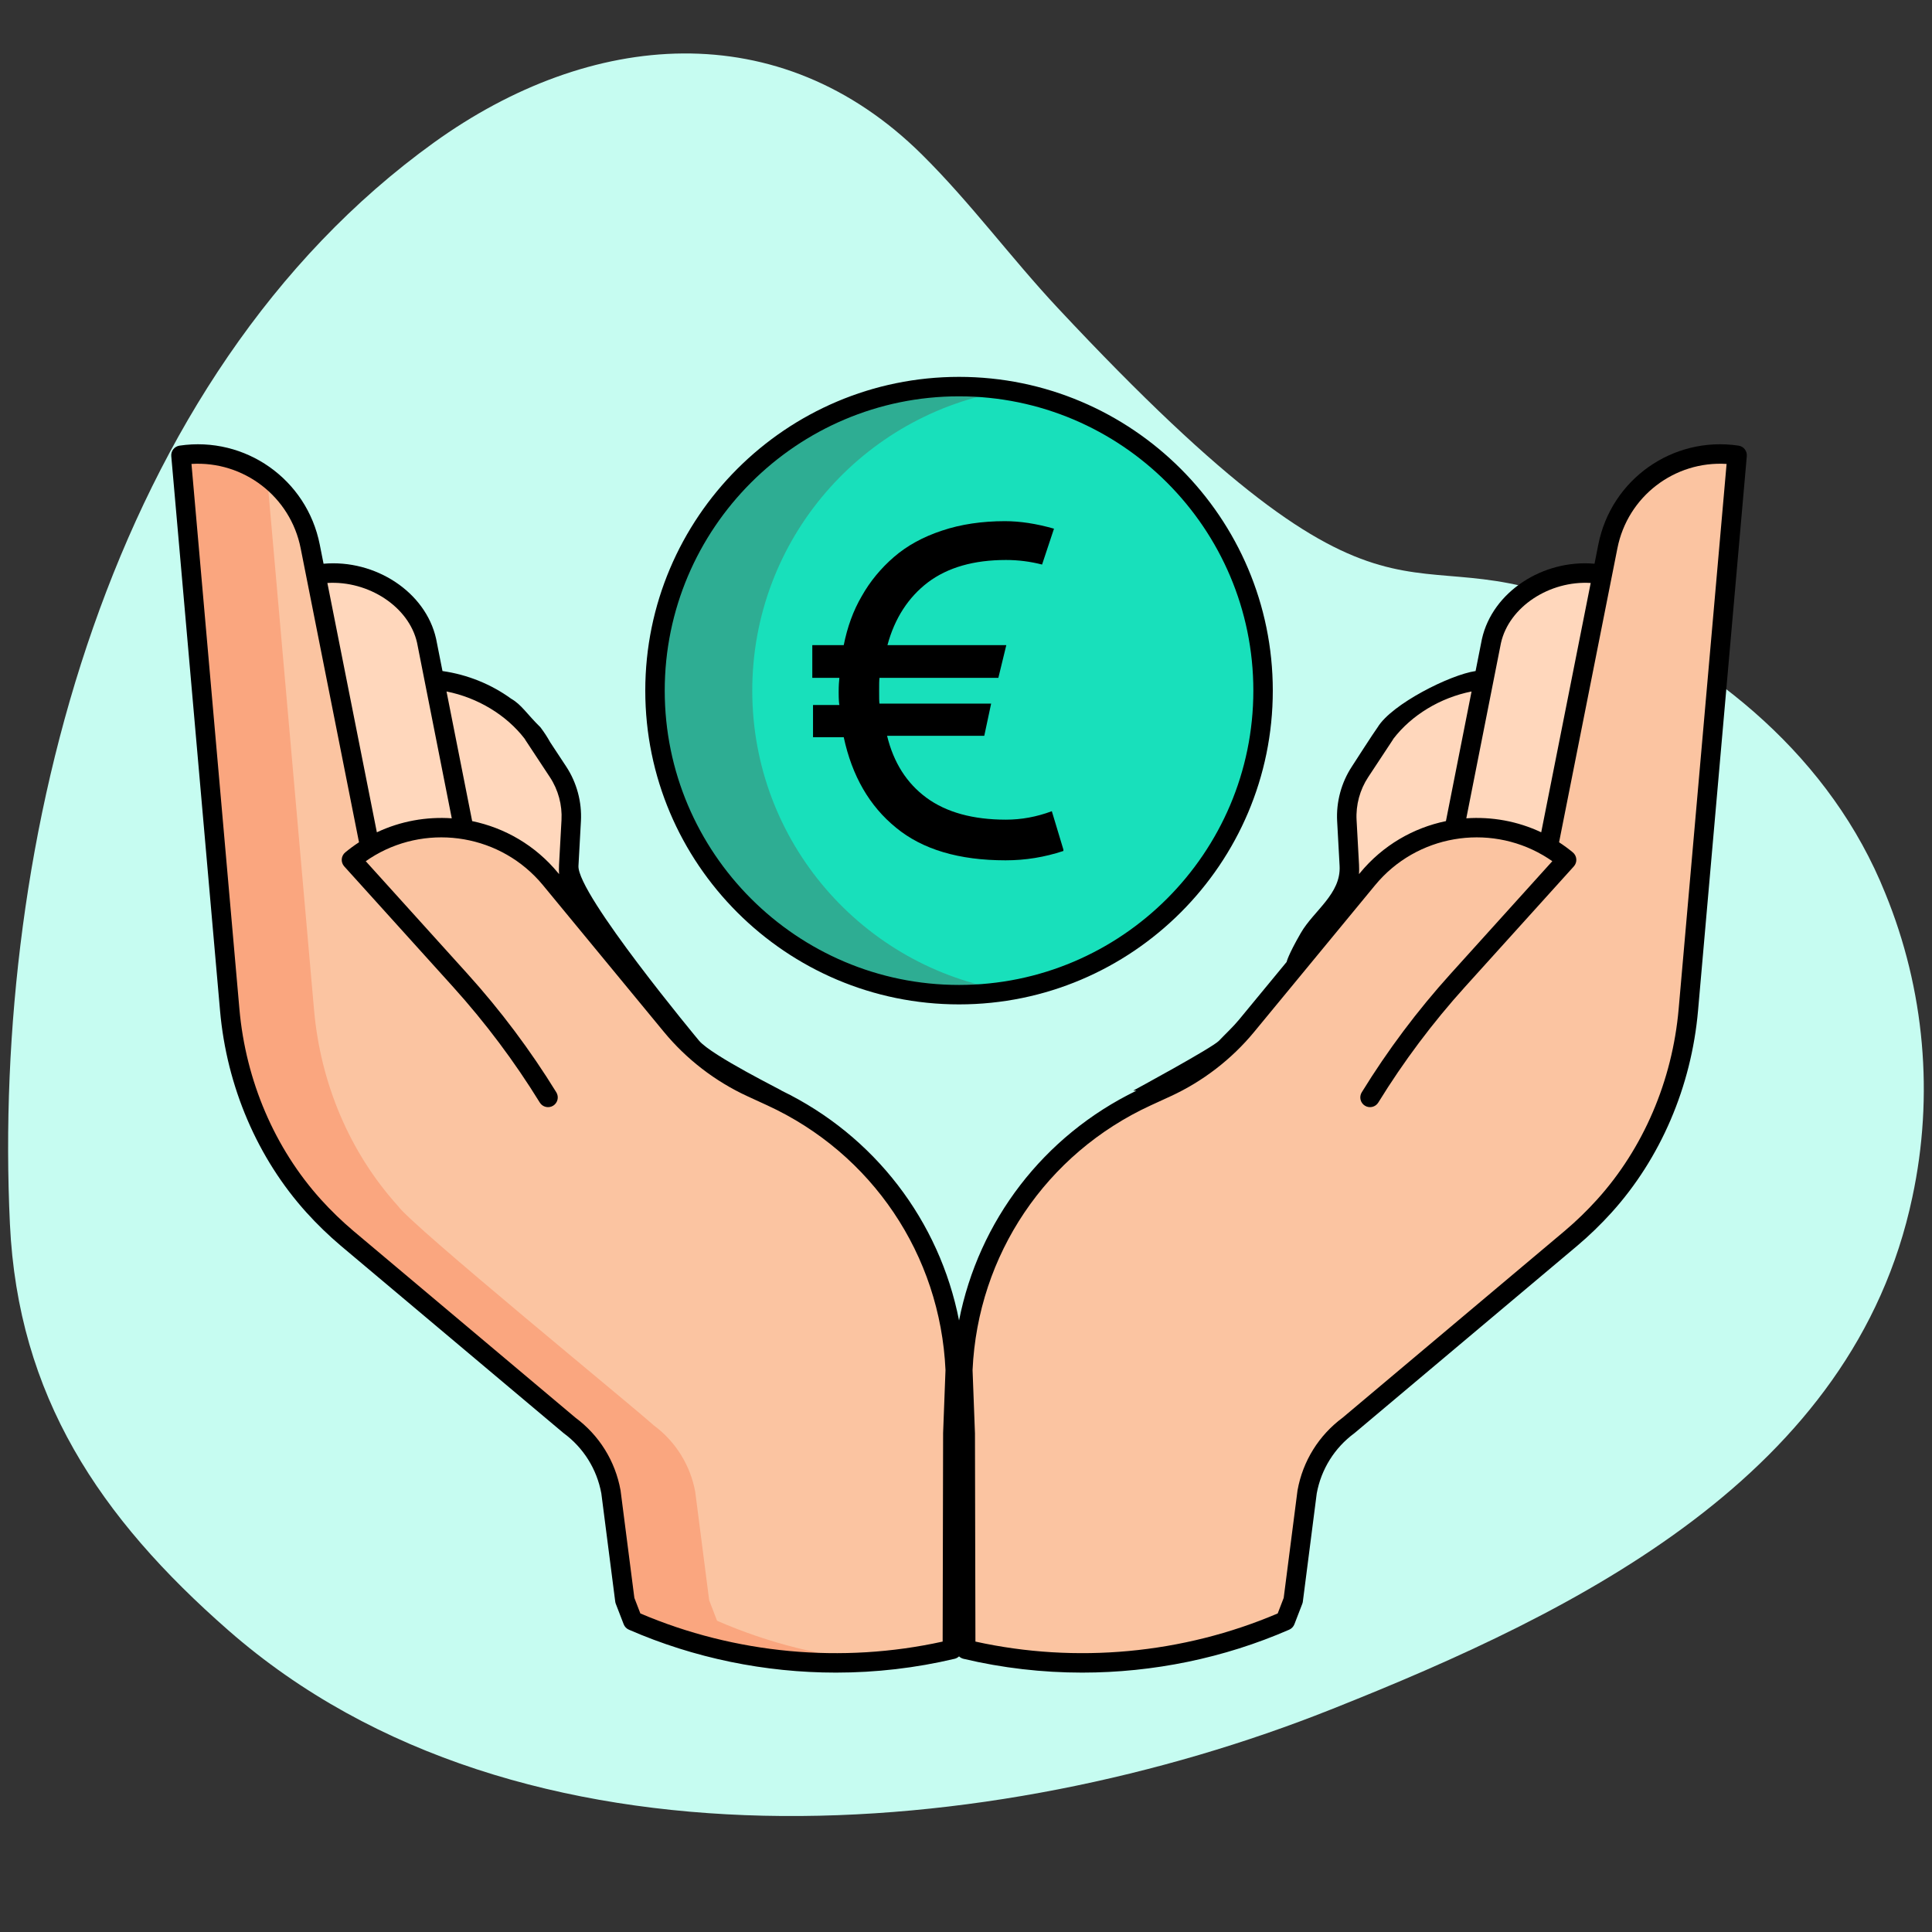 <?xml version="1.0" encoding="UTF-8" standalone="no"?>
<!DOCTYPE svg PUBLIC "-//W3C//DTD SVG 1.1//EN" "http://www.w3.org/Graphics/SVG/1.1/DTD/svg11.dtd">
<svg width="100%" height="100%" viewBox="0 0 50 50" version="1.1" xmlns="http://www.w3.org/2000/svg" xmlns:xlink="http://www.w3.org/1999/xlink" xml:space="preserve" xmlns:serif="http://www.serif.com/" style="fill-rule:evenodd;clip-rule:evenodd;stroke-linejoin:round;stroke-miterlimit:2;">
    <rect x="0" y="0" width="50" height="50" fill="#333333" stroke="none"/>
    <g transform="matrix(1,0,0,1,-1208.5,-911.493)">
        <g id="Plan-de-travail3" serif:id="Plan de travail3" transform="matrix(0.504,0,0,0.504,854.515,574.84)">
            <rect x="702" y="667.626" width="99.157" height="99.157" style="fill:none;"/>
            <clipPath id="_clip1">
                <rect x="702" y="667.626" width="99.157" height="99.157"/>
            </clipPath>
            <g clip-path="url(#_clip1)">
                <g transform="matrix(-0.24,0,0,0.242,810.57,657.286)">
                    <path d="M41.76,298.158C37.093,276.572 39.113,254.067 47.55,233.658C59.1,205.098 83.92,184.808 111.72,172.968C152.13,155.768 151.131,187.409 224.64,109.42C234.596,98.857 243.27,87.11 253.64,76.93C284.16,46.93 324.69,50.54 358.05,74.35C427.63,124.04 452.66,222.46 448.79,303.82C447.06,340.33 429.62,366.111 402.03,390.071C339.63,444.251 237.82,435.141 166.17,406.851C112.68,385.801 54.31,357.058 41.76,298.158Z" style="fill:rgb(198,252,241);fill-rule:nonzero;"/>
                </g>
                <g transform="matrix(0.034,0,0,0.034,726.053,692.747)">
                    <g transform="matrix(1.983,0,0,1.983,-3670.8,-2059.18)">
                        <path d="M2724.15,1087L2678.72,1315.89C2656.67,1302.9 2631.28,1298.58 2607.11,1302.48C2582.15,1306.48 2558.47,1319.25 2541.14,1340.28L2514.3,1372.85L2449.01,1452.06C2429.27,1476.74 2401.94,1493.92 2372.99,1505.91C2290.96,1543.62 2236.89,1624.04 2232.89,1714.23L2234.72,1762.48L2235.09,1926.95C2316.45,1946.26 2401.85,1938.63 2478.49,1905.19L2484.49,1889.61L2495.11,1807.07C2498.79,1786.75 2510.1,1768.6 2526.72,1756.36C2544.97,1739.88 2710.3,1604.99 2721.43,1589.39C2758.69,1548.16 2780.57,1495.29 2785.43,1439.94L2822.59,1017.54C2776.49,1010.68 2733.16,1041.27 2724.15,1087Z" style="fill:rgb(251,196,161);fill-rule:nonzero;"/>
                    </g>
                    <g transform="matrix(1.983,0,0,1.983,-3670.8,-2059.18)">
                        <path d="M2719.7,1108.33C2684.02,1102.14 2643.41,1123.57 2635.51,1158.9L2607.11,1302.48C2631.28,1298.58 2656.67,1302.9 2678.72,1315.89L2719.9,1108.38L2719.7,1108.33Z" style="fill:rgb(255,215,188);fill-rule:nonzero;"/>
                    </g>
                    <g transform="matrix(1.983,0,0,1.983,-3670.8,-2059.18)">
                        <path d="M2629.53,1188.58C2600.35,1191.37 2572.42,1206.23 2555.16,1228.6C2555.14,1228.63 2555.14,1228.65 2555.14,1228.65L2535.41,1258.65C2528.17,1269.62 2524.64,1282.65 2525.38,1295.79L2527.26,1329.86C2528.12,1345.49 2522.99,1360.48 2513.43,1372.14L2514.3,1372.85L2541.14,1340.28C2558.47,1319.25 2582.15,1306.48 2607.11,1302.48L2629.63,1188.6L2629.53,1188.58Z" style="fill:rgb(255,215,188);fill-rule:nonzero;"/>
                    </g>
                    <g transform="matrix(1.983,0,0,1.983,-3670.8,-2059.18)">
                        <path d="M2087.01,1505.91C2058.06,1493.91 2030.74,1476.74 2010.99,1452.06L1945.71,1372.85L1918.87,1340.28C1901.53,1319.25 1877.85,1306.48 1852.89,1302.48C1828.72,1298.58 1803.34,1302.9 1781.29,1315.89L1735.86,1087C1726.84,1041.27 1683.51,1010.68 1637.41,1017.54L1674.57,1439.94C1679.44,1495.3 1701.31,1548.16 1738.57,1589.39C1749.03,1604.39 1915.83,1740.58 1933.29,1756.36C1949.9,1768.6 1961.21,1786.75 1964.89,1807.07L1975.51,1889.61L1981.51,1905.19C2058.15,1938.63 2143.56,1946.26 2224.92,1926.95L2225.29,1762.48L2227.11,1714.23C2223.11,1624.04 2169.04,1543.62 2087.01,1505.91Z" style="fill:rgb(251,196,161);fill-rule:nonzero;"/>
                    </g>
                    <g transform="matrix(1.983,0,0,1.983,-3670.8,-2059.18)">
                        <path d="M1932.74,1329.86L1934.62,1295.79C1935.36,1282.65 1931.83,1269.62 1924.6,1258.65L1904.87,1228.65C1904.87,1228.65 1904.87,1228.63 1904.84,1228.6C1887.58,1206.23 1859.66,1191.37 1830.47,1188.58L1830.37,1188.6L1852.89,1302.48C1877.85,1306.48 1901.53,1319.25 1918.87,1340.28L1945.71,1372.85L1946.57,1372.14C1937.01,1360.48 1931.88,1345.49 1932.74,1329.86Z" style="fill:rgb(255,215,188);fill-rule:nonzero;"/>
                    </g>
                    <g transform="matrix(1.983,0,0,1.983,-3670.8,-2059.18)">
                        <path d="M1824.5,1158.9C1816.6,1123.57 1775.98,1102.14 1740.3,1108.33L1740.1,1108.38L1781.29,1315.89C1803.34,1302.9 1828.72,1298.58 1852.89,1302.48L1824.5,1158.9Z" style="fill:rgb(255,215,188);fill-rule:nonzero;"/>
                    </g>
                    <g transform="matrix(1.983,0,0,1.983,-3670.8,-2059.18)">
                        <path d="M2230,965.248C2357.88,965.248 2461.56,1068.93 2461.56,1196.8C2461.56,1324.68 2357.88,1428.36 2230,1428.36C2102.13,1428.36 1998.45,1324.68 1998.45,1196.8C1998.45,1068.93 2102.13,965.248 2230,965.248Z" style="fill:rgb(24,224,187);fill-rule:nonzero;"/>
                    </g>
                    <g transform="matrix(1.983,0,0,1.983,-3670.8,-2059.18)">
                        <path d="M2072.52,1196.8C2072.52,1081.53 2156.77,985.941 2267.04,968.211C2254.98,966.27 2242.61,965.248 2230,965.248C2102.13,965.248 1998.45,1068.93 1998.45,1196.8C1998.45,1324.68 2102.13,1428.36 2230,1428.36C2242.61,1428.36 2254.98,1427.33 2267.04,1425.39C2156.77,1407.66 2072.52,1312.07 2072.52,1196.8Z" style="fill:rgb(46,173,147);fill-rule:nonzero;"/>
                    </g>
                    <g transform="matrix(1.983,0,0,1.983,-3670.8,-2059.18)">
                        <path d="M2045.71,1905.19L2039.71,1889.61L2029.09,1807.07C2025.41,1786.75 2014.1,1768.6 1997.48,1756.36C1980.03,1740.58 1813.22,1604.39 1802.77,1589.39C1765.51,1548.16 1743.63,1495.29 1738.77,1439.94L1703.09,1034.44C1684.99,1020.66 1661.59,1013.94 1637.41,1017.54L1674.57,1439.94C1679.44,1495.3 1701.31,1548.16 1738.57,1589.39C1749.03,1604.39 1915.83,1740.58 1933.29,1756.36C1949.9,1768.6 1961.21,1786.75 1964.89,1807.07L1975.51,1889.61L1981.51,1905.19C2040.39,1930.88 2104.45,1941.32 2167.87,1936.03C2126,1932.53 2084.72,1922.21 2045.71,1905.19Z" style="fill:rgb(250,166,127);fill-rule:nonzero;"/>
                    </g>
                    <g transform="matrix(1.983,0,0,1.983,-3670.8,-2059.18)">
                        <path d="M1940.15,1330.26C1938.97,1351.65 2032.05,1463.47 2032.05,1463.47C2041.91,1474.95 2095.72,1501.47 2094.9,1501.49C2165.71,1535.86 2215.09,1600.64 2230.01,1676.49C2244.93,1600.64 2294.3,1535.86 2365.1,1501.49C2364.28,1501.47 2363.47,1501.49 2362.65,1501.44C2362.65,1501.44 2422.85,1468.85 2427.96,1463.47C2433.07,1458.09 2438.58,1453.07 2443.3,1447.34L2479.5,1403.43C2479.5,1403.43 2480.47,1398.39 2490.31,1381.36C2500.15,1364.33 2521.02,1351.65 2519.84,1330.26L2517.97,1296.19C2517.17,1281.58 2521.16,1266.79 2529.22,1254.57C2529.22,1254.57 2546.05,1228.37 2548.81,1224.71C2559.58,1206.94 2604.21,1184.63 2623.41,1181.88L2628.24,1157.47C2636.26,1121.64 2674.57,1096.69 2713.99,1100.15L2716.88,1085.56C2726.67,1035.87 2773.58,1002.76 2823.68,1010.21C2827.55,1010.79 2830.31,1014.28 2829.97,1018.19L2792.82,1440.58C2787.74,1498.35 2764.34,1552.97 2726.92,1594.36C2718.84,1603.29 2710.09,1611.76 2700.9,1619.54L2531.49,1762.02L2531.12,1762.32C2516.01,1773.46 2505.82,1789.75 2502.43,1808.2L2491.85,1890.56C2491.78,1891.15 2491.63,1891.73 2491.42,1892.28L2485.41,1907.85C2484.7,1909.7 2483.27,1911.19 2481.46,1911.98C2431.78,1933.65 2377.8,1944.68 2323.77,1944.68C2293.4,1944.68 2263.02,1941.19 2233.37,1934.16C2232.07,1933.85 2230.92,1933.19 2230,1932.32C2229.08,1933.19 2227.93,1933.85 2226.62,1934.16C2196.98,1941.19 2166.59,1944.68 2136.23,1944.68C2082.19,1944.68 2028.22,1933.65 1978.54,1911.98C1976.72,1911.19 1975.3,1909.7 1974.59,1907.85L1968.58,1892.28C1968.37,1891.73 1968.22,1891.15 1968.15,1890.56L1957.57,1808.2C1954.17,1789.74 1943.99,1773.45 1928.88,1762.32L1928.51,1762.02L1759.11,1619.55C1749.91,1611.76 1741.16,1603.29 1733.08,1594.36C1695.67,1552.97 1672.26,1498.35 1667.18,1440.58L1630.03,1018.19C1629.69,1014.28 1632.44,1010.79 1636.32,1010.21C1686.43,1002.78 1733.33,1035.87 1743.12,1085.57L1746.01,1100.15C1785.43,1096.68 1823.74,1121.63 1831.72,1157.29L1836.59,1181.88C1855.79,1184.62 1873.82,1192.02 1888.83,1202.92C1896.93,1207.56 1900.76,1214.55 1911.18,1224.71C1913.95,1228.37 1916.45,1232.19 1918.67,1236.19L1930.78,1254.57C1938.84,1266.79 1942.83,1281.57 1942.03,1296.19L1940.15,1330.26ZM2778.06,1439.29L2814.57,1024.14C2774.99,1021.7 2739.22,1048.81 2731.41,1088.43L2686.99,1312.3C2690.58,1314.63 2694.07,1317.19 2697.45,1319.98C2699.01,1321.27 2699.97,1323.14 2700.12,1325.15C2700.27,1327.17 2699.58,1329.16 2698.23,1330.66L2615.33,1422.44C2590.75,1449.65 2568.54,1479.28 2549.32,1510.5C2547.17,1513.98 2542.61,1515.07 2539.13,1512.93C2535.64,1510.78 2534.56,1506.22 2536.7,1502.74C2556.4,1470.74 2579.15,1440.39 2604.34,1412.51L2681.84,1326.71C2679.69,1325.19 2677.49,1323.77 2675.25,1322.45L2674.69,1322.12C2633,1297.82 2578.52,1306.59 2546.85,1345.01L2454.72,1456.77C2437.6,1477.54 2415.62,1494.46 2391.16,1505.71L2376.08,1512.64C2296.3,1549.32 2244.3,1626.55 2240.3,1714.25L2242.12,1762.2L2242.13,1762.46L2242.48,1921.05C2319.1,1937.96 2400.51,1930.4 2472.7,1899.62L2477.26,1887.79L2487.76,1806.12L2487.82,1805.74C2491.84,1783.56 2504.02,1763.96 2522.13,1750.54L2691.35,1608.22C2700.02,1600.88 2708.29,1592.87 2715.92,1584.43C2751.19,1545.41 2773.26,1493.87 2778.06,1439.29ZM2620.34,1197.44C2596.51,1202.18 2574.71,1215.39 2560.85,1233.41L2560.11,1234.64L2541.59,1262.72C2535.27,1272.31 2532.14,1283.91 2532.77,1295.37L2534.64,1329.44C2534.78,1331.83 2534.74,1334.2 2534.62,1336.55L2535.43,1335.58C2552.75,1314.57 2576.02,1301.3 2600.82,1296.17L2620.34,1197.44ZM2711.08,1114.8C2679.78,1112.89 2648.91,1132.92 2642.73,1160.53L2616.34,1294.04C2635.66,1292.71 2655.34,1296.18 2673.39,1304.7L2711.08,1114.8ZM1817.23,1160.35C1811.08,1132.91 1780.21,1112.9 1748.92,1114.8L1786.61,1304.71C1804.66,1296.18 1824.34,1292.71 1843.66,1294.04L1817.23,1160.35ZM2217.87,1762.19L2219.69,1714.25C2215.7,1626.55 2163.69,1549.31 2083.91,1512.64L2068.84,1505.71C2044.38,1494.46 2022.4,1477.54 2005.27,1456.76L1913.14,1345C1881.48,1306.6 1827,1297.82 1785.31,1322.11L1784.73,1322.46C1782.5,1323.77 1780.31,1325.19 1778.15,1326.71L1855.66,1412.51C1880.84,1440.39 1903.6,1470.75 1923.29,1502.74C1925.44,1506.22 1924.35,1510.78 1920.87,1512.93C1917.39,1515.07 1912.82,1513.99 1910.68,1510.5C1891.45,1479.28 1869.24,1449.65 1844.67,1422.44L1761.77,1330.66C1760.41,1329.16 1759.73,1327.17 1759.87,1325.15C1760.02,1323.14 1760.99,1321.27 1762.55,1319.98C1765.93,1317.19 1769.42,1314.63 1773.01,1312.3L1728.59,1088.44C1720.78,1048.81 1684.99,1021.73 1645.42,1024.14L1681.93,1439.29C1686.74,1493.87 1708.8,1545.41 1744.07,1584.43C1751.7,1592.87 1759.98,1600.88 1768.67,1608.23L1937.87,1750.54C1955.98,1763.96 1968.16,1783.56 1972.18,1805.74L1972.24,1806.12L1982.73,1887.79L1987.29,1899.62C2059.49,1930.4 2140.89,1937.97 2217.52,1921.05L2217.87,1762.46L2217.87,1762.19ZM1899.15,1233.42C1885.29,1215.4 1863.49,1202.18 1839.66,1197.44L1859.19,1296.17C1883.98,1301.3 1907.25,1314.57 1924.58,1335.58L1925.38,1336.55C1925.26,1334.2 1925.23,1331.83 1925.36,1329.45L1927.23,1295.38C1927.87,1283.91 1924.73,1272.31 1918.41,1262.73L1899.89,1234.64L1899.15,1233.42Z"/>
                    </g>
                    <g transform="matrix(1.983,0,0,1.983,-3670.8,-2059.18)">
                        <path d="M2230,972.653C2353.6,972.653 2454.15,1073.21 2454.15,1196.8C2454.15,1320.39 2353.6,1420.95 2230,1420.95C2106.41,1420.95 2005.85,1320.39 2005.85,1196.8C2005.85,1073.21 2106.41,972.653 2230,972.653ZM2230,1435.76C2361.77,1435.76 2468.96,1328.56 2468.96,1196.8C2468.96,1065.04 2361.76,957.838 2230,957.838C2098.24,957.838 1991.04,1065.04 1991.04,1196.8C1991.04,1328.56 2098.24,1435.76 2230,1435.76Z" style="fill-rule:nonzero;"/>
                    </g>
                    <g transform="matrix(54.563,0,0,54.342,-66559.9,-50163.5)">
                        <path d="M1229.58,928.531L1229.58,927.623L1230.45,927.623C1230.55,927.124 1230.71,926.669 1230.95,926.259C1231.18,925.848 1231.48,925.486 1231.84,925.173C1232.2,924.86 1232.64,924.616 1233.17,924.44C1233.69,924.264 1234.28,924.177 1234.91,924.177C1235.33,924.177 1235.78,924.246 1236.27,924.386L1235.94,925.383C1235.61,925.298 1235.28,925.256 1234.94,925.256C1234.05,925.256 1233.33,925.463 1232.78,925.878C1232.24,926.292 1231.86,926.874 1231.66,927.623L1234.95,927.623L1234.73,928.531L1231.44,928.531C1231.43,928.607 1231.43,928.732 1231.43,928.906C1231.43,929.075 1231.43,929.189 1231.44,929.248L1234.53,929.248L1234.34,930.143L1231.65,930.143C1231.83,930.884 1232.19,931.457 1232.74,931.864C1233.29,932.27 1234.03,932.473 1234.94,932.473C1235.37,932.473 1235.79,932.395 1236.21,932.238L1236.53,933.304L1236.53,933.343C1236.01,933.516 1235.48,933.603 1234.93,933.603C1233.64,933.603 1232.63,933.301 1231.9,932.698C1231.16,932.095 1230.68,931.256 1230.45,930.181L1229.6,930.181L1229.6,929.286L1230.33,929.286C1230.32,929.253 1230.31,929.134 1230.31,928.931C1230.31,928.749 1230.32,928.616 1230.33,928.531L1229.58,928.531Z" style="fill-rule:nonzero;"/>
                    </g>
                </g>
            </g>
        </g>
    </g>
</svg>
